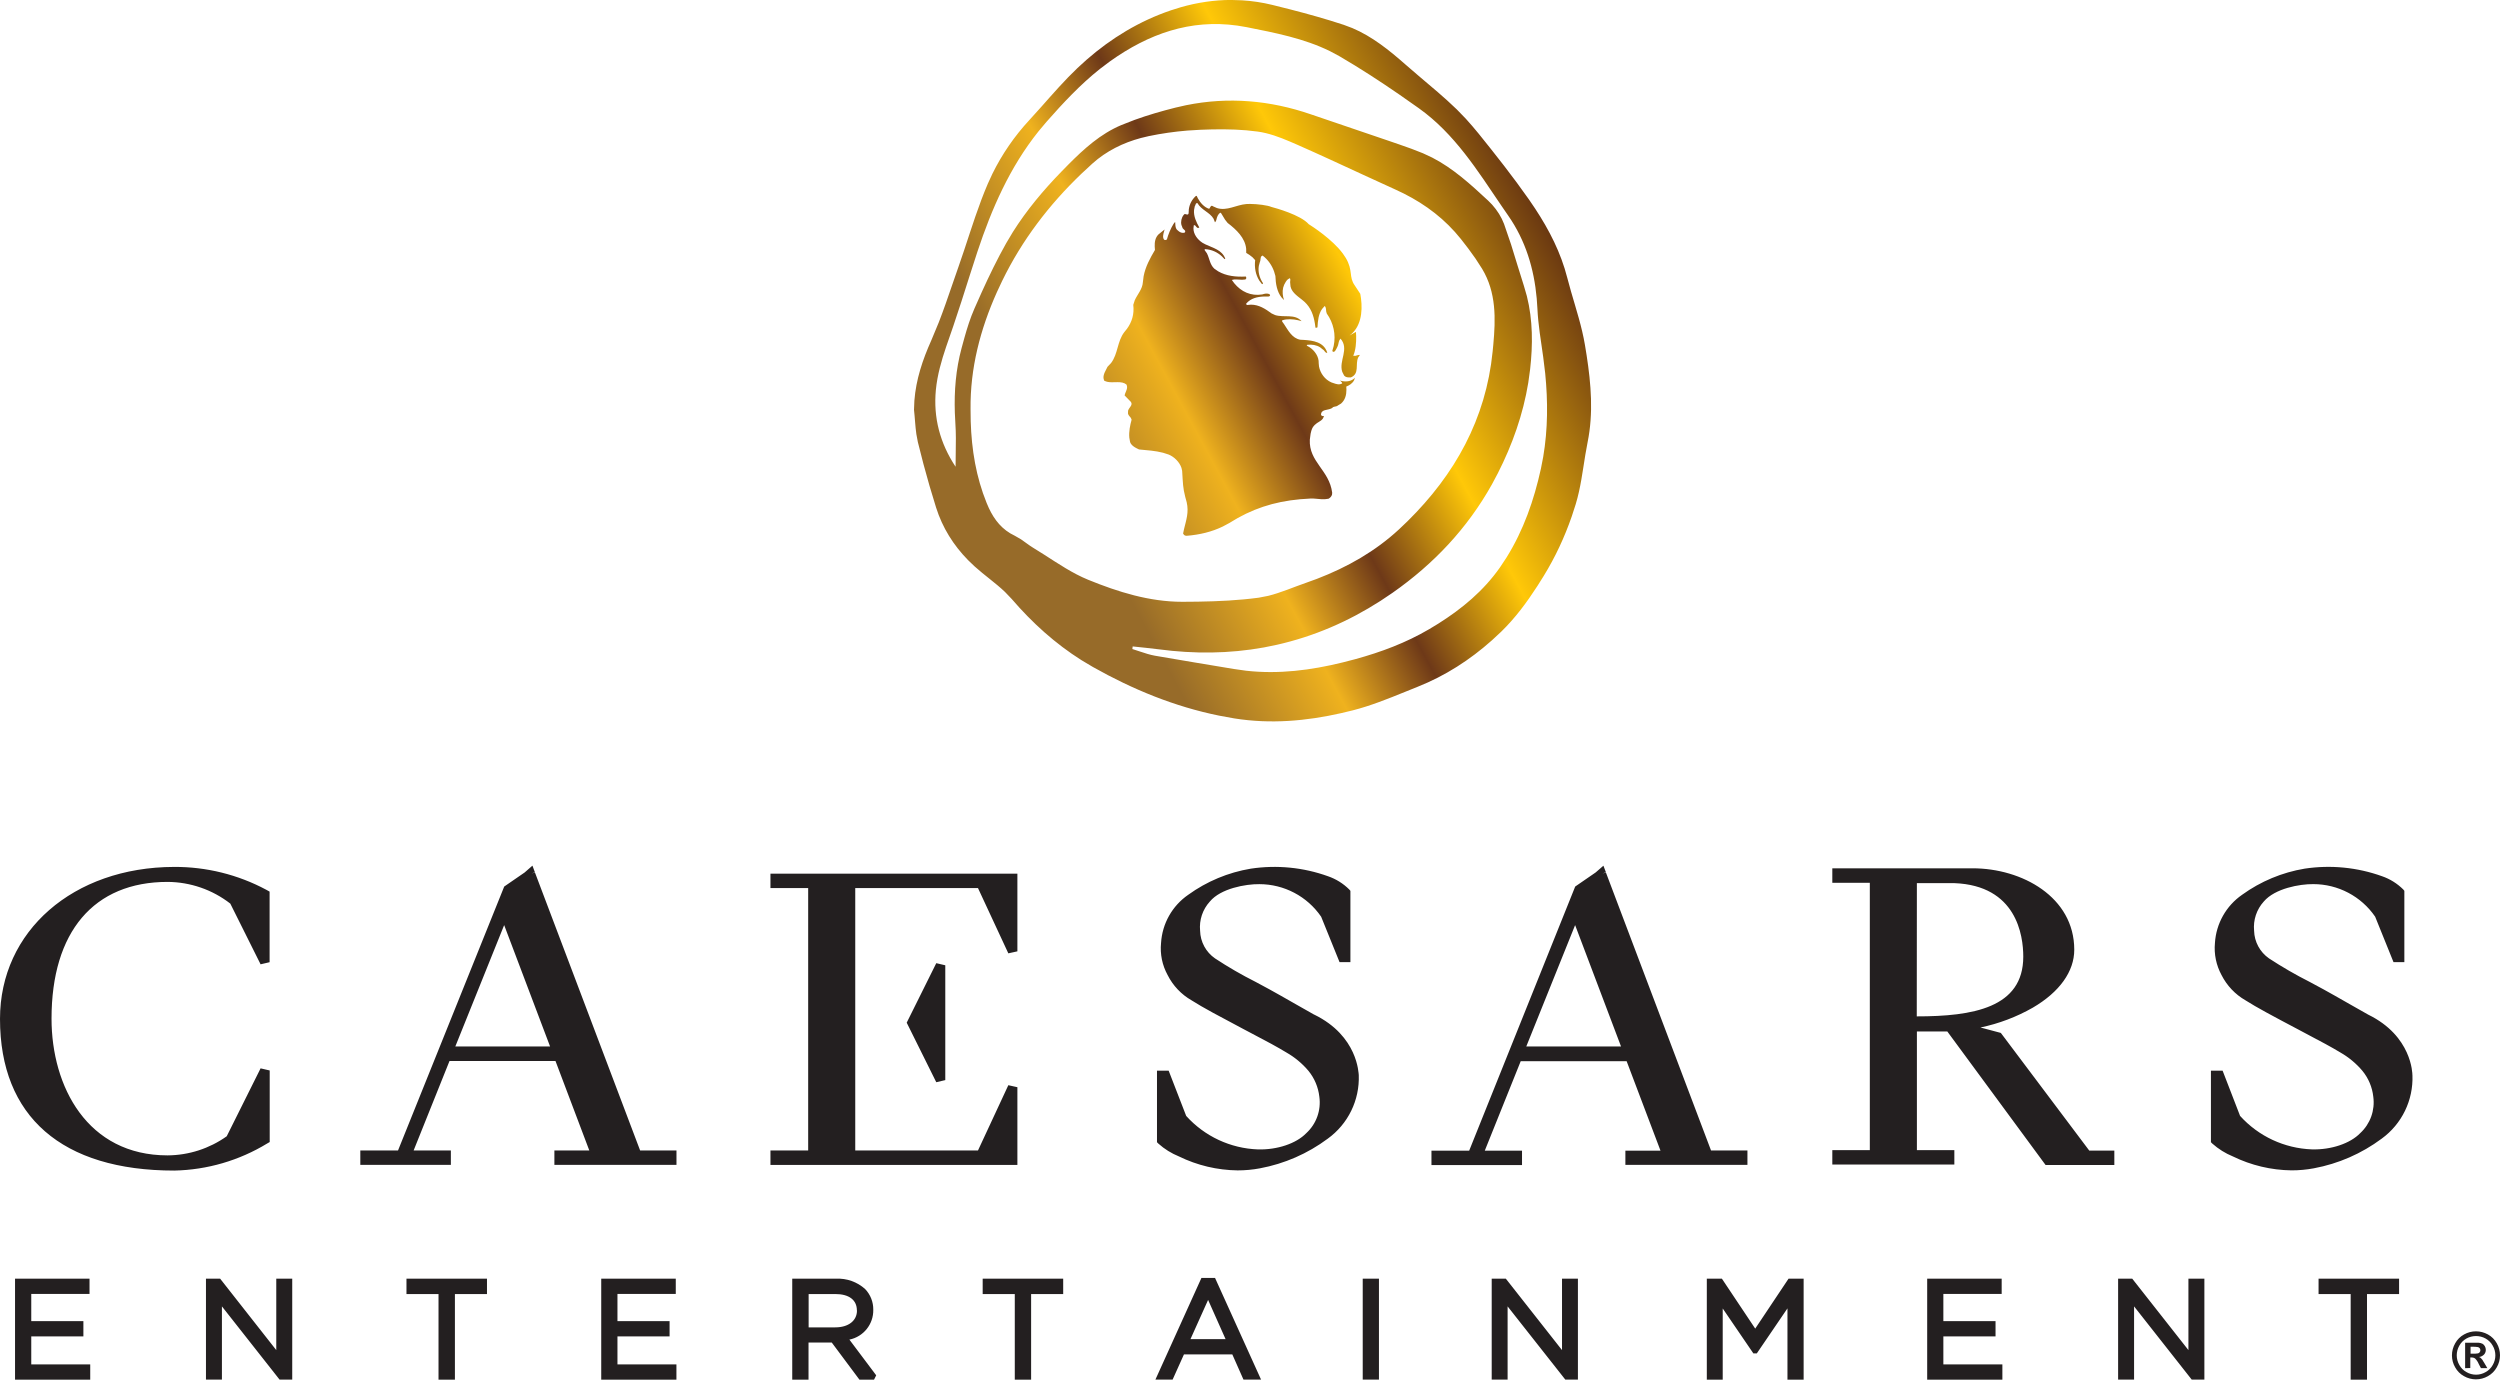<?xml version="1.0" encoding="UTF-8"?>
<svg id="Layer_2" data-name="Layer 2" xmlns="http://www.w3.org/2000/svg" xmlns:xlink="http://www.w3.org/1999/xlink" viewBox="0 0 921.28 508.42">
  <defs>
    <style>
      .cls-1 {
        fill: #231f20;
      }

      .cls-2 {
        fill: url(#linear-gradient);
      }
    </style>
    <linearGradient id="linear-gradient" x1="6820.98" y1="779.03" x2="6830.14" y2="784.32" gradientTransform="translate(-128792.62 15905.63) scale(18.94 -20.18)" gradientUnits="userSpaceOnUse">
      <stop offset="0" stop-color="#976b29"/>
      <stop offset=".25" stop-color="#efb21e"/>
      <stop offset=".42" stop-color="#6e3918"/>
      <stop offset=".63" stop-color="#ffc808"/>
      <stop offset="1" stop-color="#643212"/>
    </linearGradient>
  </defs>
  <g id="Layer_1-2" data-name="Layer 1">
    <g>
      <path class="cls-1" d="M374.92,400.65l-3.34-.74-11.18,24.05h-45.23v-96.69h45.23l11.18,24.05,3.34-.74v-28.63h-91v5.32h13.9v96.69h-13.9v5.32h91v-28.63h0ZM345.03,398.81l3.32-.78v-42.31l-3.32-.78-10.9,21.93,10.9,21.95h0ZM197.11,321.48l-1.2.46h0l1.18-.58-.88-2.36-2.88,2.52-7.52,5.18-39.13,97.25h-13.9v5.32h33.37v-5.32h-13.72l13.22-32.97h39.05l12.46,32.97h-12.86v5.32h44.99v-5.32h-13.4l-38.77-102.47ZM167.79,385.64l18-44.73,16.92,44.73h-34.93ZM598.96,429.27h44.99v-5.32h-13.42l-38.75-102.47-1.2.46h0l1.18-.6-.88-2.32-2.88,2.5-7.52,5.18-39.07,97.33h-13.9v5.32h33.37v-5.32h-13.72l13.24-32.97h39.03l12.48,32.97h-12.94v5.24ZM562.45,385.64l18-44.73,16.92,44.73h-34.93ZM737.32,380.64l-7.5-2c6.77-1.41,13.28-3.88,19.29-7.3,9.86-5.76,15.28-13.34,15.28-21.35,0-19.47-19.31-30.01-37.47-30.01h-51.69v5.34h13.82v98.51h-13.82v5.32h44.97v-5.32h-13.8v-43.73h11.2l36.23,49.23h25.33v-5.32h-9.24l-32.59-43.37ZM706.39,325.45h13.8c22.93.86,25.41,19.25,25.41,27.09,0,18.89-18.63,22.01-39.25,22.01l.04-49.09ZM484.31,373.92c-.12,0-12.36-7.08-16.48-9.32l-5.08-2.74c-5.17-2.6-10.18-5.5-15-8.68-3.36-2.32-5.4-6.1-5.5-10.18-.38-3.94.93-7.86,3.6-10.78,4-4.82,13.2-6.46,18.22-6.4,9.11,0,17.64,4.48,22.79,12l6.78,16.74h4v-26.27l-.4-.48c-2.21-2.21-4.89-3.88-7.84-4.9-9.11-3.28-18.89-4.24-28.47-2.8-8.33,1.39-16.22,4.69-23.07,9.64-5.88,4.06-9.57,10.61-10,17.74-.41,4.1.44,8.22,2.42,11.82,1.96,3.91,5.03,7.15,8.82,9.32,4.16,2.66,10.16,5.84,19.25,10.66l2.62,1.38c6,3.14,9.82,5.2,13.04,7.16,3.11,1.77,5.88,4.07,8.18,6.8,2.22,2.72,3.61,6.03,4,9.52.7,4.99-1.09,10.01-4.8,13.42-3.68,3.82-10.7,6.2-17.82,6-10.12-.36-19.67-4.81-26.45-12.34l-6.46-16.68h-4.3v26.37l.52.52c2.24,2,4.8,3.59,7.58,4.72,6.73,3.29,14.11,5.05,21.61,5.14,2.76,0,5.51-.25,8.22-.76,9.05-1.68,17.6-5.42,24.99-10.92,7.5-5.41,11.79-14.21,11.44-23.45-.1-.54-.26-14.38-16.4-22.27ZM889,396.24c0-.6-.16-14.44-16.28-22.33-.12,0-12.36-7.08-16.48-9.32l-5.08-2.74c-5.17-2.61-10.18-5.51-15.02-8.68-3.34-2.33-5.38-6.11-5.48-10.18-.38-3.94.92-7.86,3.58-10.78,4.1-4.82,13.24-6.46,18.22-6.4,9.12-.01,17.66,4.48,22.81,12l6.76,16.74h4v-26.27l-.38-.48c-2.21-2.2-4.89-3.88-7.84-4.9-9.12-3.28-18.91-4.24-28.49-2.8-8.34,1.39-16.24,4.69-23.09,9.64-5.87,4.07-9.56,10.61-10,17.74-.39,4.09.46,8.21,2.42,11.82,1.97,3.9,5.03,7.14,8.82,9.32,4.14,2.64,10.12,5.82,19.17,10.6l2.78,1.48c5.88,3.1,9.76,5.16,12.98,7.12,3.11,1.77,5.88,4.07,8.18,6.8,2.23,2.72,3.62,6.03,4,9.52.69,4.99-1.1,10.01-4.8,13.42-3.68,3.82-10.72,6.2-17.82,6-10.13-.37-19.68-4.82-26.47-12.34l-6.44-16.68h-4.3v26.37l.52.52c2.24,1.99,4.79,3.59,7.56,4.72,6.74,3.29,14.13,5.05,21.63,5.14,2.76,0,5.51-.25,8.22-.76,9.05-1.68,17.6-5.42,24.99-10.92,7.45-5.41,11.7-14.19,11.34-23.39h0ZM99.39,420.83v-26.35l-3.36-.78-12.48,25.03c-6.37,4.53-13.97,6.99-21.79,7.04-29.55,0-42.77-25.31-42.77-50.39,0-32.01,15.58-50.39,42.77-50.39,8.37.05,16.5,2.86,23.11,8l11.16,22.37,3.32-.78v-26.01l-1.22-.68c-10.46-5.6-22.15-8.49-34.01-8.42-37.11.1-64.12,23.61-64.12,56,0,36.01,22.81,55.9,64.24,55.9,12.1-.25,23.92-3.7,34.25-10l.9-.52ZM11.52,492.47h19.21v-5.62H11.52v-10.02h21.47v-5.62H5.54v37.21h27.71v-5.62H11.52v-10.32h0ZM101.81,497.53l-20.69-26.33h-5.22v37.21h5.88v-26.99l21.25,26.99h4.66v-37.21h-5.88v26.33h0ZM149.8,476.87h11.8v31.55h6.04v-31.55h11.82v-5.66h-29.67v5.66h0ZM227.54,492.47h19.21v-5.62h-19.21v-10.02h21.49v-5.62h-27.47v37.21h27.71v-5.62h-21.73v-10.32h0ZM321.81,482.67c.05-2.85-1.04-5.61-3.02-7.66-2.93-2.63-6.77-3.99-10.7-3.8h-16.14v37.21h6v-13.68h8.56l10.2,13.68h5.38l.8-1.6-9.88-13.16c5.2-1.06,8.9-5.68,8.8-10.98ZM315.81,482.91c0,3.8-3.16,6.24-8,6.24h-9.82v-12.28h9.86c5.02,0,7.92,2.18,7.92,6.04h.04ZM362.14,476.87h11.82v31.55h6.02v-31.55h11.82v-5.66h-29.67v5.66h0ZM442.74,470.94l-16.96,37.47h6.34l4.18-9.3h17.82l4.12,9.3h6.48l-16.96-37.47h-5.02ZM451.64,493.49h-12.94l6.5-14.46,6.44,14.46ZM502.18,471.2h5.98v37.21h-5.98v-37.21ZM575.62,497.53l-20.71-26.33h-5.2v37.21h5.86v-26.99l21.27,26.99h4.64v-37.21h-5.86v26.33h0ZM646.82,489.61l-12.28-18.4h-5.56v37.21h5.86v-26.23l11.3,16.56h1.26l11.3-16.6v26.27h5.96v-37.21h-5.56l-12.28,18.4h0ZM716.15,492.47h19.23v-5.62h-19.23v-10.02h21.49v-5.62h-27.45v37.21h27.71v-5.62h-21.75v-10.32h0ZM806.46,497.53l-20.71-26.33h-5.2v37.21h5.88v-26.99l21.25,26.99h4.66v-37.21h-5.88v26.33h0ZM854.43,476.87h11.82v31.55h6.02v-31.55h11.82v-5.66h-29.67v5.66h0ZM912.43,490.61c1.53,0,3.04.4,4.38,1.14,1.38.75,2.52,1.89,3.28,3.26,1.59,2.74,1.59,6.12,0,8.86-.76,1.37-1.89,2.5-3.26,3.26-2.73,1.57-6.09,1.57-8.82,0-1.38-.75-2.51-1.89-3.26-3.26-.78-1.34-1.18-2.86-1.18-4.4,0-1.57.42-3.1,1.2-4.46.76-1.38,1.9-2.51,3.28-3.26,1.34-.75,2.85-1.14,4.38-1.14h0ZM912.43,492.35c-1.22,0-2.43.31-3.5.9-1.11.61-2.03,1.53-2.64,2.64-1.27,2.2-1.27,4.92,0,7.12.61,1.11,1.51,2.02,2.62,2.62,2.19,1.28,4.9,1.28,7.08,0,1.11-.61,2.02-1.51,2.62-2.62.63-1.08.96-2.3.96-3.54,0-1.26-.33-2.5-.98-3.58-.61-1.11-1.53-2.03-2.64-2.64-1.07-.59-2.28-.9-3.5-.9h-.02ZM908.43,504.19v-9.38h4.92c.51.03,1.02.16,1.48.38.36.22.66.53.86.9.24.4.37.87.36,1.34.01.64-.22,1.27-.66,1.74-.5.51-1.15.83-1.86.9.23.07.45.19.64.34.24.22.45.46.64.72,0,.1.3.48.7,1.16l1.1,1.88h-2.36l-.8-1.52c-.31-.75-.75-1.43-1.32-2-.37-.28-.83-.42-1.3-.4h-.5v3.88l-1.9.06ZM910.43,498.85h.76c.67.03,1.34-.01,2-.12.25-.07.47-.23.62-.44.16-.21.24-.46.24-.72,0-.25-.08-.49-.22-.7-.16-.21-.39-.37-.64-.44-.66-.12-1.33-.16-2-.14h-.76v2.56Z"/>
      <path id="rings-2" class="cls-2" d="M454.06,0l3.69.12c3.7.23,7.4.78,11.11,1.69h0l6.62,1.66c6.61,1.7,13.19,3.54,19.66,5.67h0l3.22,1.21c7.35,3.12,13.59,8.16,19.61,13.46h0l4.76,4.1c4.79,4.06,9.64,8.07,14.14,12.44h0l3.34,3.45c3.24,3.55,6.24,7.36,9.23,11.13h0l4.78,6.1c3.15,4.09,6.24,8.24,9.2,12.46h0l2.28,3.36c5.2,7.9,9.5,16.26,11.87,25.58h0l1.35,4.93c1.89,6.55,4.02,13.05,5.14,19.72h0l.64,3.95c1.62,10.55,2.52,21.21.35,31.92h0l-.83,4.58c-1.01,6.13-1.75,12.33-3.54,18.22h0l-1.49,4.6c-2.64,7.62-6.06,14.97-10.34,21.93h0l-2.3,3.66c-3.9,6.05-8.16,11.8-13.33,16.83h0l-3.42,3.18c-8.11,7.23-17.19,13.08-27.37,17.13h0l-4.73,1.91c-6.31,2.56-12.64,5.11-19.18,6.78h0l-4.29,1.03c-12.89,2.92-25.98,4.08-39.37,1.94h0l-5.55-1.01c-16.52-3.35-31.9-9.67-46.53-17.92h0l-4.23-2.52c-9.69-6.11-18.17-13.78-25.74-22.58h0l-2.49-2.6c-3.49-3.32-7.57-6.13-11.16-9.38h0l-2.4-2.3c-5.4-5.5-9.45-11.95-11.8-19.39h0l-2.42-7.99c-1.55-5.35-2.98-10.73-4.3-16.14h0l-.55-2.93c-.43-2.96-.53-5.99-.87-8.97h0l.14-3.38c.6-7.8,3.02-15.03,6.25-22.24h0l2.75-6.62c.87-2.23,1.69-4.48,2.49-6.73l4.71-13.58,2.12-6.2c2.76-8.29,5.34-16.65,8.78-24.64h0l1.67-3.62c3.52-7.15,8.09-13.8,13.58-19.74h0l4.38-4.85c4.34-4.89,8.63-9.83,13.35-14.32h0l3.37-3.07c9.14-7.99,19.51-14.29,31.07-18.21h0l3.64-1.14c6.09-1.74,12.3-2.68,18.56-2.69h.39ZM455.96,9.43c-17.31-2.43-32.69,3.02-46.92,13.18h0l-3.72,2.8c-7.26,5.78-13.56,12.54-19.69,19.5h0l-2.97,3.54c-10.53,13.18-17.2,28.41-22.49,44.36h0l-2.95,9.12c-1.94,6.09-3.85,12.19-5.92,18.24h0l-2.66,7.69c-1.73,5.14-3.23,10.33-3.76,15.79-.99,10.26,1.52,19.67,7.26,28.35h0l.06-5.29c.06-3.53.11-7.06-.13-10.57h0l-.2-4.03c-.27-8.04.37-15.99,2.48-23.81h0l1.01-3.69c1.03-3.69,2.17-7.35,3.7-10.83h0l2.73-6.14c2.78-6.12,5.71-12.18,9-18.01h0l2.45-4.11c5.09-8.09,11.26-15.44,17.96-22.33h0l2.46-2.51c5.79-5.83,11.88-11.35,19.54-14.58h0l4.89-1.91c4.95-1.8,10.04-3.26,15.13-4.54h0l3.88-.88c15.51-3.15,30.86-1.84,45.99,3.37h0l14.13,4.81h0l14.13,4.81,4.37,1.5c2.91,1,5.81,2.04,8.65,3.22h0l3.42,1.6c7.79,4.01,14.24,9.95,20.62,15.87h0l1.45,1.47c1.87,2.08,3.44,4.57,4.39,7.1h0l2.59,7.56c1.62,5.08,3.08,10.21,4.74,15.28h0l1.09,3.78c2.22,8.86,2.21,17.93,1.2,26.9h0l-.69,5.02c-1.91,11.64-5.84,22.77-11.23,33.37h0l-2.18,4.1c-9.02,16.14-21.42,29.31-36.67,39.97h0l-4.37,2.93c-11.76,7.56-24.46,13.08-38.17,16.18h0l-4.79.98c-12.79,2.32-25.72,2.42-38.69.7h0l-4.84-.56h0l-4.84-.51-.06.48h0l-.06.48,2.76.9c1.84.62,3.68,1.22,5.57,1.56h0l14.53,2.47h0l14.54,2.42,4.51.64c12.01,1.35,23.86-.17,35.58-3.05h0l4.74-1.23c9.43-2.59,18.57-5.99,27.12-11.01h0l3.35-2.03c8.82-5.55,16.72-12.12,22.76-20.73h0l2.45-3.71c6.24-10.02,10.1-21.06,12.65-32.69h0l.85-4.38c1.73-10.22,1.75-20.46.73-30.76h0l-.73-5.97c-.83-5.96-1.86-11.91-2.14-17.89h0l-.25-3.71c-.99-11.06-4.13-21.39-10.5-30.54h0l-2.44-3.55c-8.88-13.07-17.31-26.62-30.49-36.02h0l-7.14-5.01c-7.18-4.95-14.51-9.72-22.03-14.11h0l-3.56-1.91c-9.62-4.73-20.24-6.77-30.74-8.86h0l-3.49-.59ZM459.32,48.02c-5.6-.48-11.29-.43-16.9-.2h0l-4.79.29c-4.8.39-9.59,1.07-14.28,2.05h0l-2.86.68c-6.61,1.76-12.79,4.82-17.91,9.42h0l-4.05,3.75c-11.94,11.44-21.89,24.44-29.22,39.51h0l-1.93,4.12c-6.18,13.8-9.88,28.11-9.72,43.13h0l.06,4.52c.32,10.47,1.98,20.48,5.87,30.07h0l.82,1.89c2.03,4.33,4.89,8.01,9.57,10.19h0l2.29,1.32c1.47.99,2.87,2.14,4.39,3.06h0l4,2.5c5.31,3.4,10.57,6.97,16.31,9.32,11.05,4.51,22.59,8.13,34.73,8.13h.19l5.6-.05c7.47-.12,14.96-.47,22.33-1.46h0l3.52-.68c4.66-1.15,9.21-3.17,13.79-4.75h0l4.21-1.53c11.13-4.27,21.43-10.09,30.24-18.25h0l3.13-2.99c17.39-17.14,28.87-37.63,31.34-62.49h0l.25-2.57c.87-9.47,1.15-19.22-4.14-27.97h0l-2.43-3.76c-1.69-2.46-3.51-4.85-5.36-7.18h0l-2.22-2.62c-6.08-6.78-13.49-11.82-21.88-15.6h0l-12.01-5.5c-7.99-3.69-15.98-7.41-24.04-10.96h0l-2.86-1.24c-3.85-1.64-7.82-3.12-11.86-3.68h0l-4.18-.47ZM440.98,72.14l.46.97c.9,1.65,2.4,3.33,4.15,3.84h0l.25-.34c.3-.51.5-1.11,1.24-.55h0l1.39.61c3.68,1.17,7.11-1.19,10.84-1.48h0l1.31-.04c2.81,0,6.64.53,7.84,1.09h0l.18.05c1.4.37,10.62,2.88,13.64,6.32h0l.14.09c1.12.7,8.52,5.44,12.44,10.75h0l1.09,1.63c2.74,4.62,1.03,6.96,3.29,10.1h0l2.04,3.1.27,1.7c.66,5.15-.13,10.68-4.2,13.64h0l2.33-1.32.08,1.62c.05,2.31-.16,5.12-1.07,7.18h0l.77.03c.46-.08.86-.32,1.49-.34h.2l-.62.9c-1.22,2.54.61,5.98-2.73,7.39h-.66c-.67,0-1.36-.14-1.82-.69h0l-.68-1.35c-1.38-4.07,2.71-8.43-.66-12.26h0l-.43.66c-.31.73-.32,1.64-.7,2.34h0l-.35.69c-.23.47-.47.94-.91,1.18h-.28c-.17-.06-.3-.18-.34-.34h0l.5-1.8c.89-4.22-.07-8.52-2.53-11.96h0l-.21-.7c-.11-.74-.02-1.58-.57-2.09h0l-.95,1.08c-1.35,1.91-1.57,4.35-1.71,6.78h0l-.34.14h-.39s-.21-1.5-.21-1.5c-.48-3-1.44-5.85-3.86-8.06h0l-.94-.79c-1.97-1.56-4.28-3.06-4.28-5.75h0l-.06-.75c.05-.5.19-.99-.09-1.41h0l-.71.4c-.63.52-1.05,1.36-1.39,2.02h0l-.37,1.07c-.36,1.5-.18,3.23.33,4.59h0l-.92-.96c-1.65-2.07-2.19-5.04-2.27-7.92h0l-.5-1.7c-.8-2.23-2.17-4.27-4.23-5.84h0l-.45.29c-.42.54-.21,1.61-.58,2.22h0l-.35,1.31c-.37,2.21.29,4.55,1.5,6.31h0c0,.22,0,.33-.11.38h-.25l-.96-1.27c-1.4-2.22-1.84-4.9-1.53-7.54h0l-.98-1.06c-.71-.63-1.51-1.14-2.31-1.61h0l-.02-1.54c-.41-3.99-3.6-7.04-6.82-9.48h0l-.96-1.21c-.56-.85-1.01-1.75-1.58-2.6h0l-.5.25c-.28.25-.47.63-.64.9h0l-.26.63c-.19.67-.25,1.39-.74,1.78h0l-.52-1.32c-1.37-2.37-4.54-3.22-5.95-5.78h0l-.41.08c-.29.22-.29.78-.55,1.07h0l-.28,1.42c-.2,2.34.85,4.5,1.94,6.43h0l-.27.16c-.22.05-.49,0-.61-.16h0l-.26-.28c-.23-.31-.42-.64-.88-.55h0l-.14,1.11c-.02,2.18,1.44,4.12,3.3,5.35h0l1.14.61c2.76,1.32,6.11,2.01,7.3,5.28h0l-.27.15-.99-1.03c-1.72-1.59-3.82-2.51-6.17-2.65h0l-.26.25.92,1.3c.95,1.84,1.04,4.05,2.7,5.63h0l1.44.99c2.98,1.74,6.55,2.12,10.19,1.92h0l.16.35h0v.36s-.31.38-.31.38l-1.18.1h0l-1.2-.06-.91-.05c-.6-.02-1.18.01-1.71.18h0l.9,1.23c2.54,3.1,6.13,4.8,10.29,4.11h0l.69-.19c.71-.17,1.47-.23,2.11.19h0l.11.3c0,.36-.5.53-.89.47h-1.29c-2.55.07-4.96.66-6.62,2.6h0v.22c.06.12.19.2.25.31h0l1.51-.13c2.92,0,5.31,1.55,7.57,3.22h0l1.34.62c3.24,1.02,7.2-.58,9.73,2.24h0l-1.3-.35c-1.83-.41-4-.55-5.78.02h0l-.1.1c-.03.09.01.22.01.34h0l.69.96c1.56,2.34,2.95,5.19,5.97,5.77h0l1.31.07c3.54.22,7.35.81,8.62,4.56h0v.26l-.5-.18c-.41-.31-.62-.92-1.13-1.15h0l-.95-.76c-1.35-.86-3.02-1.11-4.71-.94h0l-.26.3,1.02.57c1.99,1.3,3.54,3.56,3.42,5.91h0l.12,1.24c.46,2.47,2.17,4.81,4.56,5.85h0l.76.26c1.05.37,2.2.75,3.23.09h0l-.18-.42c-.19-.25-.49-.45-.7-.62h0l.92.22c1.59.28,3.41.06,4.64-1.24h0l-.29.9c-.57,1.12-1.79,1.93-2.89,2.34h0l.05,1.15c0,1.92-.45,3.78-1.99,5.12h0l-1.04.62-.25.18h0l-.27.13-.06.04-.16.04c-.19.04-.47.11-.47.1h0l-.19.03c-.09.04-.14.11-.42.12h0l-.57.46c-1.49.84-4.01.26-3.94,2.52h0l.34.27c.26.13.55.17.79.09h0l-.47.95c-.75,1.04-1.93,1.27-2.97,2.31h0l-.36.39c-.46.53-.84,1.22-1.18,2.89h0l-.28,2.16c-.41,8.18,7.2,11.23,8.24,19.55h0l-.06.7c-.18.66-.69,1.18-1.28,1.51h0l-1.37.18c-.92.05-1.83-.04-2.74-.13h0l-1.36-.11h-1.34s-3.71.25-3.71.25c-9.68.9-17.83,3.55-26.04,8.76h0l-2.43,1.3c-4.11,1.98-8.48,3.02-13.28,3.41h0l-.54-.07c-.34-.13-.62-.4-.79-.75h0l.35-1.66c.77-3.24,1.84-6.14.98-9.88h0l-.53-1.94c-.89-3.49-.85-4.94-1.15-9.64h0l-.25-1.09c-.72-2.15-2.67-4.09-4.74-4.92h0l-2.06-.66c-2.8-.73-5.82-.92-8.84-1.21h0l-.76-.37c-1.04-.52-2.12-1.18-2.53-2.35h0l-.29-1.65c-.2-2.24.29-4.57.85-6.58h0l-.27-.67c-.42-.61-1.15-1.08-1.06-1.92h0l.03-.76c.34-1.19,1.87-2.03,1.04-3.22h0l-2.33-2.4.24-.78c.4-1.02,1.02-2,.46-3.21h0l-.72-.46c-1.02-.48-2.29-.44-3.56-.41h0l-1.06.02c-1.05,0-2.07-.11-2.91-.62h0l-.22-.91c-.12-1.5.88-2.86,1.47-4.16h0l1.31-1.38c2.6-3.4,2.25-8.01,4.9-11.42h0l.98-1.22c1.81-2.5,2.72-5.39,2.31-8.82h0l.56-1.72c1-2.19,2.81-4.05,2.98-6.63h0l.27-2.17c.67-3.52,2.37-6.64,4.18-9.7h0l-.09-1.27c-.06-1.69.22-3.32,1.42-4.49h0l2.23-1.79-.2.7c-.31,1.03-.66,2.38.09,3.12h0l.36.07c.22.03.42-.02.63-.34h0l.37-1.23c.73-2.13,1.92-4.49,2.63-5.09h0l.05.59c.04.84.05,1.86.84,2.46h0l.56.47c.6.42,1.33.65,2.1.39h0l.18-.45c-.04-.54-1.04-.88-1.08-1.5h0l-.34-.87c-.3-1.23.04-2.7.8-3.64h0l.28-.31c.21-.11.46-.03.69.04h0l.27.07c.26.05.49,0,.61-.44h0l.08-1.47c.26-1.91,1.12-3.59,2.6-4.93h.25Z"/>
    </g>
  </g>
</svg>